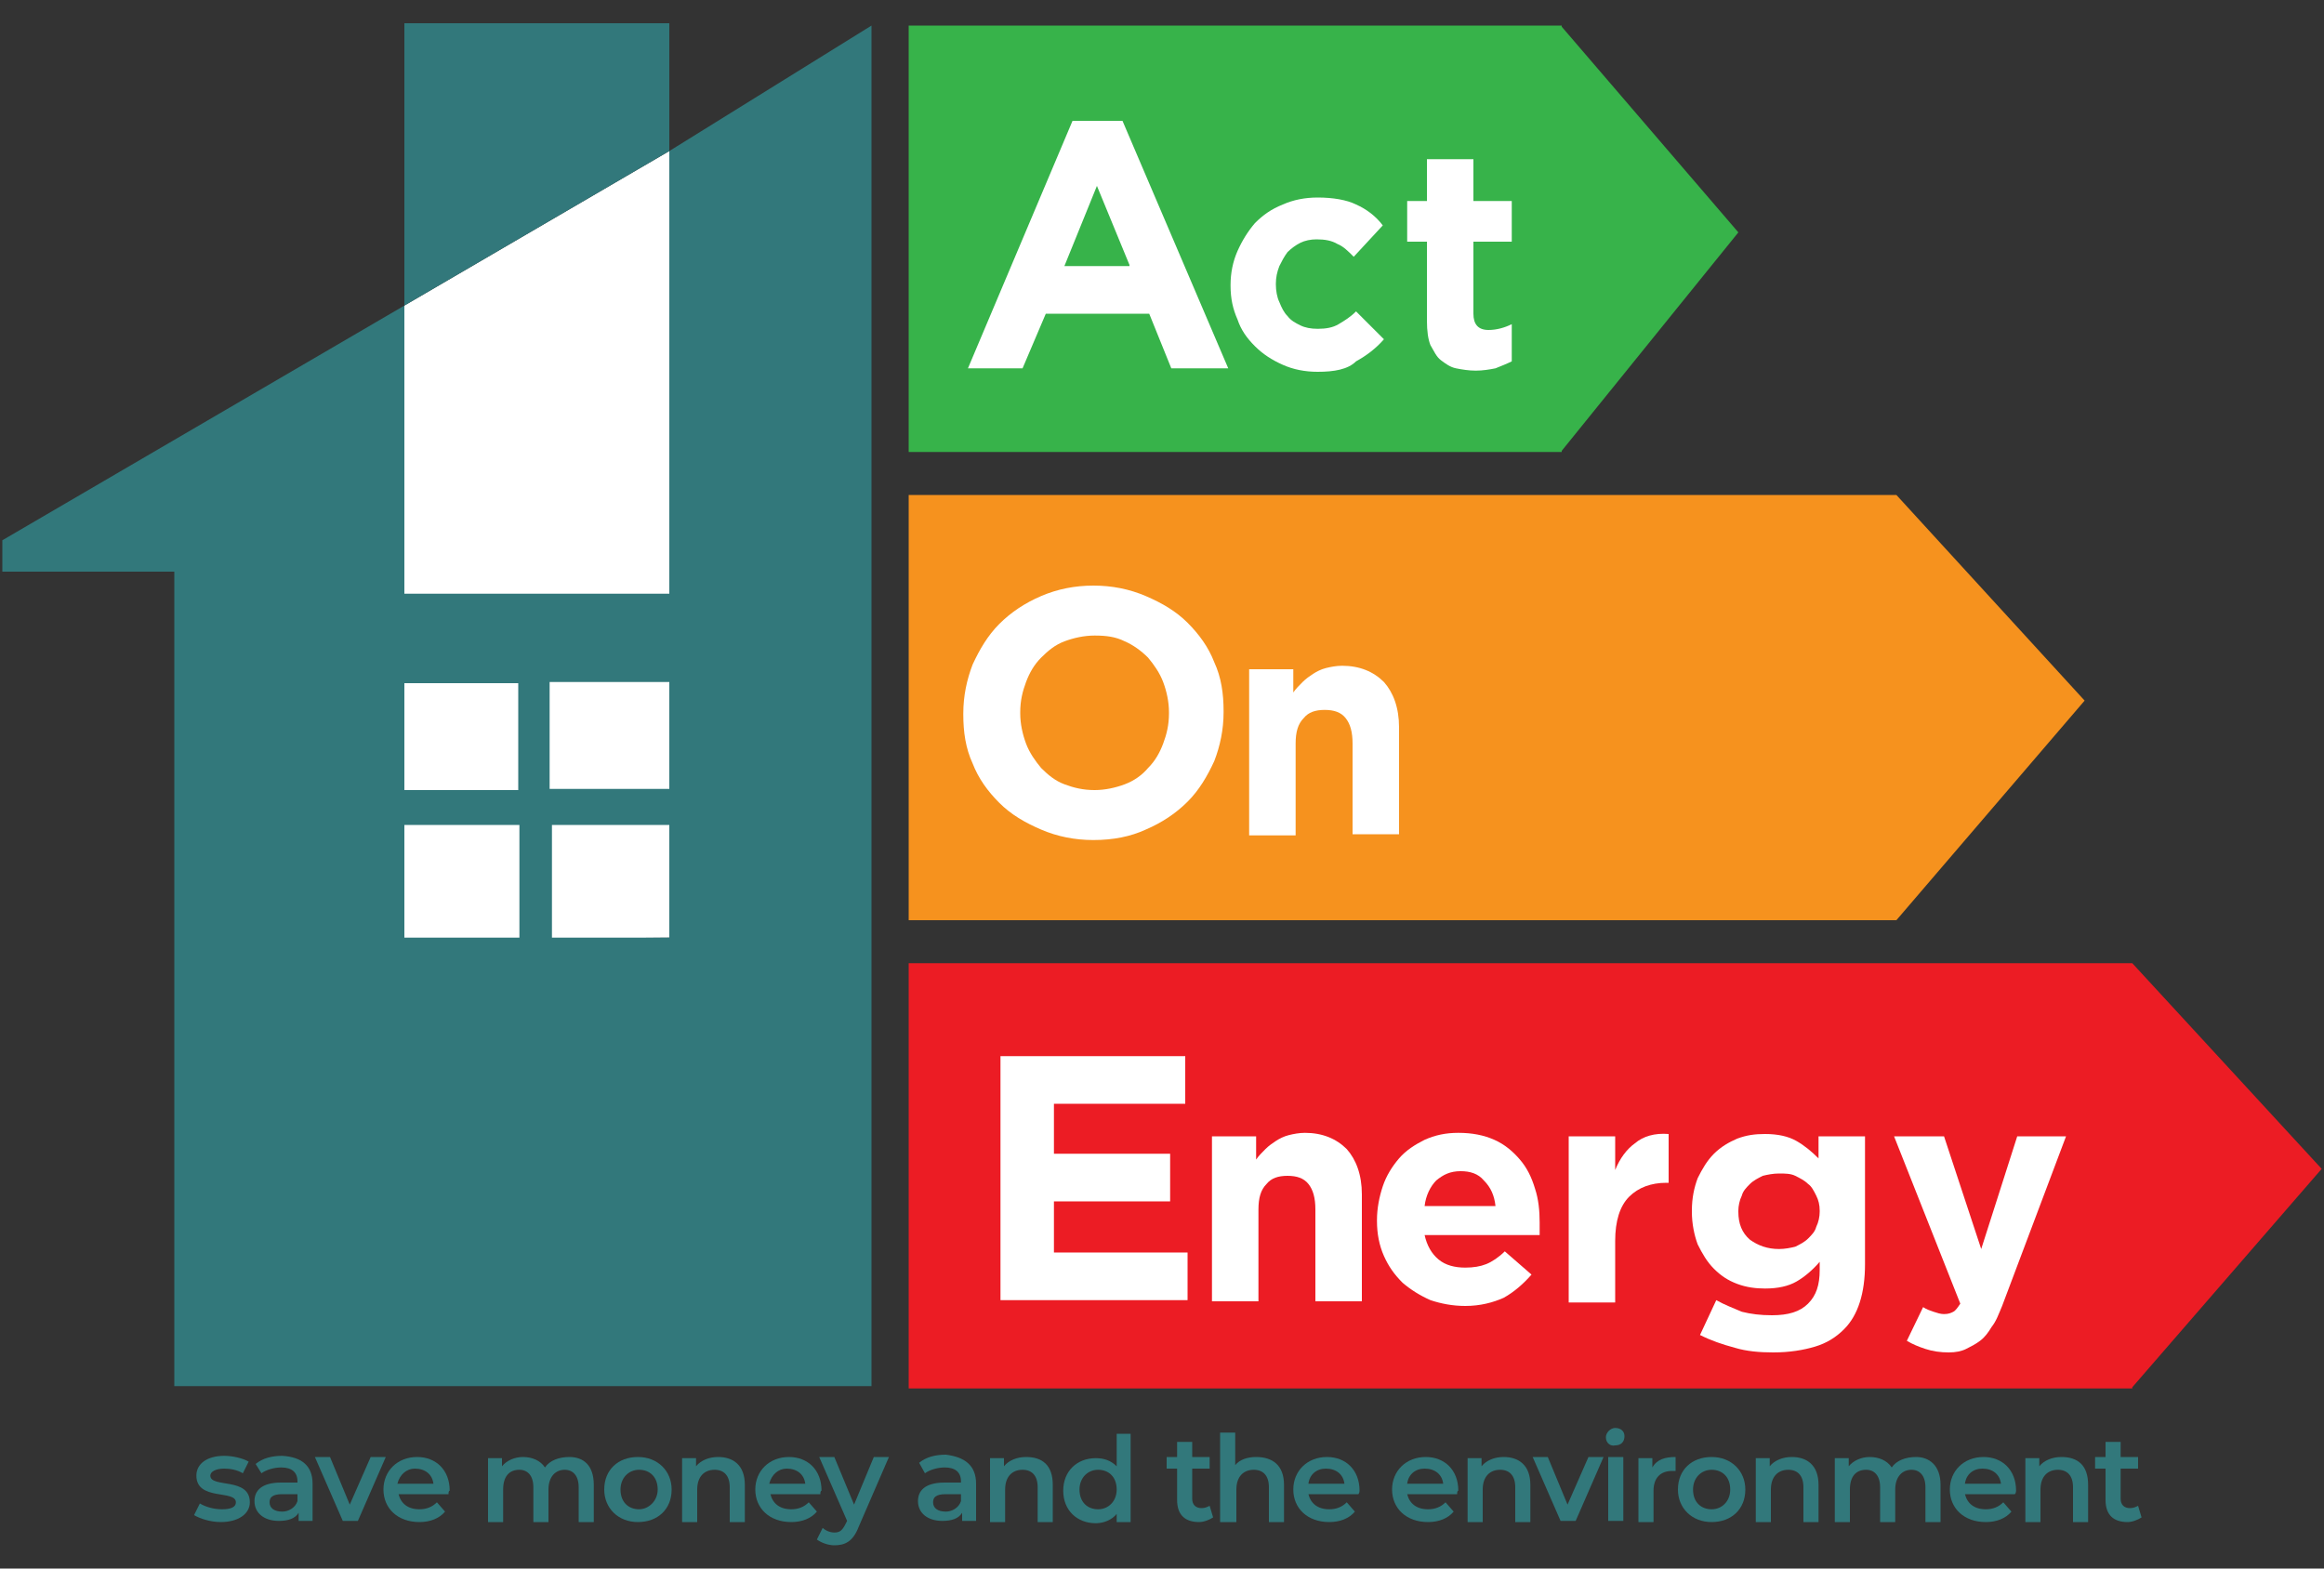<?xml version="1.0" encoding="utf-8"?>
<!-- Generator: Adobe Illustrator 23.0.1, SVG Export Plug-In . SVG Version: 6.00 Build 0)  -->
<svg version="1.1" id="Layer_1" xmlns="http://www.w3.org/2000/svg" xmlns:xlink="http://www.w3.org/1999/xlink" x="0px" y="0px"
	 width="200px" height="135px" viewBox="0 0 200 135" style="enable-background:new 0 0 200 135;" xml:space="preserve">
<rect x="0" y="0" width="200" height="135" fill="#333333" stroke="none"/>
<style type="text/css">
	.st0{fill:#FFFFFF;}
	.st1{fill:#32787B;}
	.st2{fill:#EC1C24;}
	.st3{fill:#F6921E;}
	.st4{fill:#37B34A;}
</style>
<g>
	<g>
		<polygon class="st0" points="34.8,26.3 57.6,13 57.6,80.7 34.6,80.9 		"/>
		<g>
			<path class="st1" d="M75,29.7l0-27.5L57.6,13v38.1H34.8V26.3L0.2,46.5l0,2.7h14.8v70.1h60l0-26.2L75,29.7z M34.8,58.8h9.8V68
				h-9.8V58.8z M44.7,80.7h-9.9V71h9.9V80.7z M57.6,80.7H47.5V71h10.1V80.7z M57.6,67.9H47.3v-9.2h10.3V67.9z"/>
			<polygon class="st1" points="57.6,2 34.8,2 34.8,26.3 57.6,13 			"/>
		</g>
	</g>
	<polygon class="st2" points="199.8,100.6 183.5,82.9 183.5,82.9 78.2,82.9 78.2,119.5 183.5,119.5 183.5,119.4 	"/>
	<polygon class="st3" points="179.4,60.3 163.2,42.6 163.2,42.6 163.1,42.6 163.1,42.5 163.1,42.6 78.2,42.6 78.2,79.2 163.2,79.2 
		163.2,79.2 	"/>
	<polygon class="st4" points="149.6,20 134.4,2.3 134.4,2.2 78.2,2.2 78.2,38.9 134.4,38.9 134.4,38.8 	"/>
	<g>
		<path class="st0" d="M92.3,10.4h4.3l9.1,21.3h-4.9l-1.9-4.7h-8.9L88,31.7h-4.7L92.3,10.4z M97.2,22.8L94.4,16l-2.8,6.9H97.2z"/>
		<path class="st0" d="M113.4,32c-1.1,0-2.1-0.2-3-0.6c-0.9-0.4-1.7-0.9-2.4-1.6c-0.7-0.7-1.2-1.4-1.5-2.3c-0.4-0.9-0.6-1.8-0.6-2.9
			v-0.1c0-1,0.2-2,0.6-2.9c0.4-0.9,0.9-1.7,1.5-2.4c0.7-0.7,1.4-1.2,2.4-1.6c0.9-0.4,1.9-0.6,3-0.6c1.3,0,2.5,0.2,3.3,0.6
			c0.9,0.4,1.7,1,2.3,1.8l-2.5,2.7c-0.5-0.5-0.9-0.9-1.4-1.1c-0.5-0.3-1.1-0.4-1.8-0.4c-0.5,0-1,0.1-1.4,0.3
			c-0.4,0.2-0.8,0.5-1.1,0.8c-0.3,0.4-0.5,0.8-0.7,1.2c-0.2,0.5-0.3,1-0.3,1.5v0.1c0,0.5,0.1,1.1,0.3,1.5c0.2,0.5,0.4,0.9,0.7,1.2
			c0.3,0.4,0.7,0.6,1.1,0.8c0.4,0.2,0.9,0.3,1.5,0.3c0.7,0,1.3-0.1,1.8-0.4s1-0.6,1.5-1.1l2.4,2.4c-0.7,0.8-1.5,1.4-2.4,1.9
			C116,31.8,114.8,32,113.4,32z"/>
		<path class="st0" d="M127,31.9c-0.6,0-1.2-0.1-1.7-0.2c-0.5-0.1-0.9-0.4-1.3-0.7c-0.4-0.3-0.6-0.8-0.9-1.3
			c-0.2-0.5-0.3-1.2-0.3-2.1v-6.8h-1.7v-3.5h1.7v-3.6h4v3.6h3.3v3.5h-3.3V27c0,0.9,0.4,1.4,1.3,1.4c0.7,0,1.4-0.2,2-0.5v3.2
			c-0.4,0.2-0.9,0.4-1.4,0.6C128.2,31.8,127.6,31.9,127,31.9z"/>
	</g>
	<g>
		<path class="st0" d="M94.1,72.3c-1.6,0-3.1-0.3-4.5-0.9c-1.4-0.6-2.6-1.3-3.6-2.3c-1-1-1.8-2.1-2.3-3.4c-0.6-1.3-0.8-2.7-0.8-4.2
			v-0.1c0-1.5,0.3-2.9,0.8-4.2c0.6-1.3,1.3-2.5,2.3-3.5c1-1,2.2-1.8,3.6-2.4c1.4-0.6,2.9-0.9,4.5-0.9c1.6,0,3.1,0.3,4.5,0.9
			c1.4,0.6,2.6,1.3,3.6,2.3c1,1,1.8,2.1,2.3,3.4c0.6,1.3,0.8,2.7,0.8,4.2v0.1c0,1.5-0.3,2.9-0.8,4.2c-0.6,1.3-1.3,2.5-2.3,3.5
			c-1,1-2.2,1.8-3.6,2.4C97.3,72,95.8,72.3,94.1,72.3z M94.2,68c0.9,0,1.8-0.2,2.6-0.5c0.8-0.3,1.5-0.8,2-1.4c0.6-0.6,1-1.3,1.3-2.1
			c0.3-0.8,0.5-1.6,0.5-2.6v-0.1c0-0.9-0.2-1.8-0.5-2.6c-0.3-0.8-0.8-1.5-1.3-2.1c-0.6-0.6-1.3-1.1-2-1.4c-0.8-0.4-1.6-0.5-2.6-0.5
			c-0.9,0-1.8,0.2-2.6,0.5c-0.8,0.3-1.4,0.8-2,1.4c-0.6,0.6-1,1.3-1.3,2.1c-0.3,0.8-0.5,1.6-0.5,2.6v0.1c0,0.9,0.2,1.8,0.5,2.6
			c0.3,0.8,0.8,1.5,1.3,2.1c0.6,0.6,1.2,1.1,2,1.4C92.4,67.8,93.2,68,94.2,68z"/>
		<path class="st0" d="M107.3,57.6h4v2c0.2-0.3,0.5-0.6,0.8-0.9c0.3-0.3,0.6-0.5,0.9-0.7c0.3-0.2,0.7-0.4,1.1-0.5
			c0.4-0.1,0.9-0.2,1.4-0.2c1.5,0,2.7,0.5,3.6,1.4c0.8,0.9,1.3,2.2,1.3,3.9v9.2h-4V64c0-1-0.2-1.7-0.6-2.2c-0.4-0.5-1-0.7-1.8-0.7
			c-0.8,0-1.4,0.2-1.8,0.7c-0.5,0.5-0.7,1.2-0.7,2.2v7.9h-4V57.6z"/>
	</g>
	<g>
		<path class="st0" d="M86.1,90.9H102V95H90.7v4.3h10v4.1h-10v4.4h11.5v4.1H86.1V90.9z"/>
		<path class="st0" d="M104.1,97.8h4v2c0.2-0.3,0.5-0.6,0.8-0.9c0.3-0.3,0.6-0.5,0.9-0.7c0.3-0.2,0.7-0.4,1.1-0.5
			c0.4-0.1,0.9-0.2,1.4-0.2c1.5,0,2.7,0.5,3.6,1.4c0.8,0.9,1.3,2.2,1.3,3.9v9.2h-4v-7.9c0-1-0.2-1.7-0.6-2.2c-0.4-0.5-1-0.7-1.8-0.7
			c-0.8,0-1.4,0.2-1.8,0.7c-0.5,0.5-0.7,1.2-0.7,2.2v7.9h-4V97.8z"/>
		<path class="st0" d="M126.1,112.4c-1.1,0-2.1-0.2-3-0.5c-0.9-0.4-1.7-0.9-2.4-1.5c-0.7-0.7-1.2-1.4-1.6-2.3
			c-0.4-0.9-0.6-1.9-0.6-3V105c0-1,0.2-2,0.5-2.9c0.3-0.9,0.8-1.7,1.4-2.4c0.6-0.7,1.4-1.2,2.2-1.6c0.9-0.4,1.8-0.6,2.9-0.6
			c1.2,0,2.2,0.2,3.1,0.6c0.9,0.4,1.6,1,2.2,1.7c0.6,0.7,1,1.5,1.3,2.5c0.3,0.9,0.4,1.9,0.4,2.9c0,0.2,0,0.3,0,0.5
			c0,0.2,0,0.4,0,0.6h-9.9c0.2,0.9,0.6,1.6,1.2,2.1c0.6,0.5,1.4,0.7,2.3,0.7c0.7,0,1.3-0.1,1.8-0.3c0.5-0.2,1.1-0.6,1.6-1.1l2.3,2
			c-0.7,0.8-1.5,1.5-2.4,2C128.5,112.1,127.4,112.4,126.1,112.4z M128.7,103.8c-0.1-0.9-0.4-1.6-1-2.2c-0.5-0.6-1.2-0.8-2-0.8
			c-0.9,0-1.5,0.3-2.1,0.8c-0.5,0.5-0.9,1.3-1,2.2H128.7z"/>
		<path class="st0" d="M135,97.8h4v2.9c0.4-1,1-1.8,1.7-2.3c0.7-0.6,1.7-0.9,2.9-0.8v4.2h-0.2c-1.3,0-2.4,0.4-3.2,1.2
			c-0.8,0.8-1.2,2.1-1.2,3.8v5.3h-4V97.8z"/>
		<path class="st0" d="M152.6,116.4c-1.2,0-2.3-0.1-3.3-0.4c-1.1-0.3-2-0.6-3-1.1l1.4-3c0.7,0.4,1.5,0.7,2.2,1
			c0.8,0.2,1.6,0.3,2.6,0.3c1.4,0,2.4-0.3,3.1-1c0.7-0.7,1-1.6,1-2.9v-0.7c-0.6,0.7-1.3,1.3-2,1.7c-0.7,0.4-1.6,0.6-2.7,0.6
			c-0.8,0-1.6-0.1-2.4-0.4c-0.8-0.3-1.4-0.7-2-1.3c-0.6-0.6-1-1.3-1.4-2.1c-0.3-0.8-0.5-1.8-0.5-2.8v-0.1c0-1.1,0.2-2,0.5-2.8
			c0.4-0.8,0.8-1.5,1.4-2.1c0.6-0.6,1.3-1,2-1.3c0.8-0.3,1.5-0.4,2.4-0.4c1.1,0,2,0.2,2.7,0.6c0.7,0.4,1.3,0.9,1.9,1.5v-1.9h4v11
			c0,2.5-0.6,4.4-1.8,5.6c-0.7,0.7-1.5,1.2-2.5,1.5C155.2,116.2,154,116.4,152.6,116.4z M153.1,107.5c0.5,0,1-0.1,1.4-0.2
			c0.4-0.2,0.8-0.4,1.1-0.7c0.3-0.3,0.6-0.6,0.7-1c0.2-0.4,0.3-0.9,0.3-1.3v-0.1c0-0.5-0.1-0.9-0.3-1.3c-0.2-0.4-0.4-0.8-0.7-1
			c-0.3-0.3-0.7-0.5-1.1-0.7c-0.4-0.2-0.9-0.2-1.4-0.2c-0.5,0-1,0.1-1.4,0.2c-0.4,0.2-0.8,0.4-1.1,0.7c-0.3,0.3-0.6,0.6-0.7,1
			c-0.2,0.4-0.3,0.9-0.3,1.3v0.1c0,1,0.3,1.8,1,2.4C151.3,107.2,152.1,107.5,153.1,107.5z"/>
		<path class="st0" d="M167.7,116.4c-0.7,0-1.4-0.1-2-0.3c-0.6-0.2-1.1-0.4-1.6-0.7l1.4-2.9c0.3,0.2,0.6,0.3,0.9,0.4
			c0.3,0.1,0.6,0.2,0.9,0.2c0.4,0,0.6-0.1,0.8-0.2c0.2-0.1,0.4-0.4,0.6-0.7L163,97.8h4.3l3.2,9.7l3.1-9.7h4.2l-5.5,14.6
			c-0.3,0.7-0.5,1.3-0.9,1.8c-0.3,0.5-0.6,0.9-1,1.2c-0.4,0.3-0.8,0.5-1.2,0.7C168.8,116.3,168.3,116.4,167.7,116.4z"/>
	</g>
	<g>
		<path class="st1" d="M16.7,130.4l0.5-1c0.5,0.3,1.2,0.5,1.9,0.5c0.8,0,1.2-0.2,1.2-0.6c0-1.1-3.4-0.1-3.4-2.3c0-1,0.9-1.7,2.4-1.7
			c0.7,0,1.6,0.2,2.1,0.5l-0.5,1c-0.5-0.3-1.1-0.4-1.6-0.4c-0.8,0-1.2,0.3-1.2,0.6c0,1.1,3.4,0.1,3.4,2.3c0,1-1,1.7-2.5,1.7
			C18.1,131,17.2,130.7,16.7,130.4z"/>
		<path class="st1" d="M26.9,127.7v3.2h-1.2v-0.7c-0.3,0.5-0.9,0.7-1.7,0.7c-1.3,0-2.1-0.7-2.1-1.7c0-0.9,0.6-1.6,2.3-1.6h1.4v-0.1
			c0-0.8-0.5-1.2-1.4-1.2c-0.6,0-1.3,0.2-1.7,0.5L22,126c0.6-0.5,1.4-0.7,2.3-0.7C25.9,125.4,26.9,126.1,26.9,127.7z M25.6,129.2
			v-0.6h-1.3c-0.9,0-1.1,0.3-1.1,0.7c0,0.5,0.4,0.8,1.1,0.8C24.8,130.1,25.4,129.8,25.6,129.2z"/>
		<path class="st1" d="M33.2,125.4l-2.4,5.5h-1.3l-2.4-5.5h1.3l1.7,4.1l1.8-4.1H33.2z"/>
		<path class="st1" d="M38.6,128.6h-4.3c0.2,0.8,0.8,1.3,1.8,1.3c0.6,0,1.1-0.2,1.5-0.6l0.7,0.8c-0.5,0.6-1.3,0.9-2.2,0.9
			c-1.9,0-3.1-1.2-3.1-2.8c0-1.6,1.2-2.8,2.9-2.8c1.6,0,2.8,1.1,2.8,2.9C38.6,128.3,38.6,128.5,38.6,128.6z M34.2,127.7h3.1
			c-0.1-0.8-0.7-1.3-1.6-1.3C35,126.4,34.4,126.9,34.2,127.7z"/>
		<path class="st1" d="M51.1,127.8v3.2h-1.3v-3c0-1-0.5-1.5-1.2-1.5c-0.8,0-1.4,0.6-1.4,1.7v2.8h-1.3v-3c0-1-0.5-1.5-1.2-1.5
			c-0.9,0-1.4,0.6-1.4,1.7v2.8h-1.3v-5.5h1.2v0.7c0.4-0.5,1.1-0.8,1.8-0.8c0.8,0,1.5,0.3,1.9,0.9c0.4-0.6,1.2-0.9,2.1-0.9
			C50.2,125.4,51.1,126.1,51.1,127.8z"/>
		<path class="st1" d="M52,128.2c0-1.7,1.2-2.8,2.9-2.8c1.7,0,2.9,1.2,2.9,2.8c0,1.7-1.2,2.8-2.9,2.8C53.2,131,52,129.8,52,128.2z
			 M56.6,128.2c0-1.1-0.7-1.7-1.6-1.7c-0.9,0-1.6,0.7-1.6,1.7c0,1.1,0.7,1.7,1.6,1.7C55.8,129.9,56.6,129.2,56.6,128.2z"/>
		<path class="st1" d="M64.1,127.8v3.2h-1.3v-3c0-1-0.5-1.5-1.3-1.5c-0.9,0-1.5,0.6-1.5,1.7v2.8h-1.3v-5.5h1.2v0.7
			c0.4-0.5,1.1-0.8,1.9-0.8C63.1,125.4,64.1,126.1,64.1,127.8z"/>
		<path class="st1" d="M70.6,128.6h-4.3c0.2,0.8,0.8,1.3,1.8,1.3c0.6,0,1.1-0.2,1.5-0.6l0.7,0.8c-0.5,0.6-1.3,0.9-2.2,0.9
			c-1.9,0-3.1-1.2-3.1-2.8c0-1.6,1.2-2.8,2.9-2.8c1.6,0,2.8,1.1,2.8,2.9C70.6,128.3,70.6,128.5,70.6,128.6z M66.2,127.7h3.1
			c-0.1-0.8-0.7-1.3-1.6-1.3C67,126.4,66.4,126.9,66.2,127.7z"/>
		<path class="st1" d="M76.5,125.4l-2.6,6c-0.5,1.3-1.2,1.6-2.1,1.6c-0.5,0-1.1-0.2-1.5-0.5l0.5-1c0.2,0.2,0.6,0.4,1,0.4
			c0.5,0,0.7-0.2,1-0.8l0.1-0.2l-2.4-5.5h1.3l1.7,4.1l1.7-4.1H76.5z"/>
		<path class="st1" d="M84,127.7v3.2h-1.2v-0.7c-0.3,0.5-0.9,0.7-1.7,0.7c-1.3,0-2.1-0.7-2.1-1.7c0-0.9,0.6-1.6,2.3-1.6h1.4v-0.1
			c0-0.8-0.5-1.2-1.4-1.2c-0.6,0-1.3,0.2-1.7,0.5l-0.5-0.9c0.6-0.5,1.4-0.7,2.3-0.7C83,125.4,84,126.1,84,127.7z M82.7,129.2v-0.6
			h-1.3c-0.9,0-1.1,0.3-1.1,0.7c0,0.5,0.4,0.8,1.1,0.8C81.9,130.1,82.5,129.8,82.7,129.2z"/>
		<path class="st1" d="M90.6,127.8v3.2h-1.3v-3c0-1-0.5-1.5-1.3-1.5c-0.9,0-1.5,0.6-1.5,1.7v2.8h-1.3v-5.5h1.2v0.7
			c0.4-0.5,1.1-0.8,1.9-0.8C89.7,125.4,90.6,126.1,90.6,127.8z"/>
		<path class="st1" d="M97.3,123.3v7.7h-1.2v-0.7c-0.4,0.5-1.1,0.8-1.8,0.8c-1.6,0-2.8-1.1-2.8-2.8c0-1.7,1.2-2.8,2.8-2.8
			c0.7,0,1.3,0.2,1.8,0.7v-2.8H97.3z M96.1,128.2c0-1.1-0.7-1.7-1.6-1.7c-0.9,0-1.6,0.7-1.6,1.7c0,1.1,0.7,1.7,1.6,1.7
			C95.4,129.9,96.1,129.2,96.1,128.2z"/>
		<path class="st1" d="M104.4,130.6c-0.3,0.2-0.8,0.4-1.2,0.4c-1.2,0-1.9-0.6-1.9-1.9v-2.7h-0.9v-1h0.9v-1.3h1.3v1.3h1.5v1h-1.5v2.6
			c0,0.5,0.3,0.8,0.8,0.8c0.3,0,0.5-0.1,0.7-0.2L104.4,130.6z"/>
		<path class="st1" d="M110.5,127.8v3.2h-1.3v-3c0-1-0.5-1.5-1.3-1.5c-0.9,0-1.5,0.6-1.5,1.7v2.8H105v-7.7h1.3v2.8
			c0.4-0.5,1.1-0.7,1.8-0.7C109.5,125.4,110.5,126.1,110.5,127.8z"/>
		<path class="st1" d="M116.9,128.6h-4.3c0.2,0.8,0.8,1.3,1.8,1.3c0.6,0,1.1-0.2,1.5-0.6l0.7,0.8c-0.5,0.6-1.3,0.9-2.2,0.9
			c-1.9,0-3.1-1.2-3.1-2.8c0-1.6,1.2-2.8,2.9-2.8c1.6,0,2.8,1.1,2.8,2.9C117,128.3,117,128.5,116.9,128.6z M112.6,127.7h3.1
			c-0.1-0.8-0.7-1.3-1.6-1.3C113.3,126.4,112.7,126.9,112.6,127.7z"/>
		<path class="st1" d="M125.4,128.6h-4.3c0.2,0.8,0.8,1.3,1.8,1.3c0.6,0,1.1-0.2,1.5-0.6l0.7,0.8c-0.5,0.6-1.3,0.9-2.2,0.9
			c-1.9,0-3.1-1.2-3.1-2.8c0-1.6,1.2-2.8,2.9-2.8c1.6,0,2.8,1.1,2.8,2.9C125.4,128.3,125.4,128.5,125.4,128.6z M121.1,127.7h3.1
			c-0.1-0.8-0.7-1.3-1.6-1.3C121.8,126.4,121.2,126.9,121.1,127.7z"/>
		<path class="st1" d="M131.7,127.8v3.2h-1.3v-3c0-1-0.5-1.5-1.3-1.5c-0.9,0-1.5,0.6-1.5,1.7v2.8h-1.3v-5.5h1.2v0.7
			c0.4-0.5,1.1-0.8,1.9-0.8C130.7,125.4,131.7,126.1,131.7,127.8z"/>
		<path class="st1" d="M138,125.4l-2.4,5.5h-1.3l-2.4-5.5h1.3l1.7,4.1l1.8-4.1H138z"/>
		<path class="st1" d="M138.2,123.7c0-0.4,0.4-0.8,0.8-0.8c0.5,0,0.8,0.3,0.8,0.7c0,0.5-0.3,0.8-0.8,0.8
			C138.6,124.5,138.2,124.2,138.2,123.7z M138.4,125.4h1.3v5.5h-1.3V125.4z"/>
		<path class="st1" d="M144.2,125.4v1.2c-0.1,0-0.2,0-0.3,0c-1,0-1.6,0.6-1.6,1.7v2.7H141v-5.5h1.2v0.8
			C142.6,125.6,143.3,125.4,144.2,125.4z"/>
		<path class="st1" d="M144.4,128.2c0-1.7,1.2-2.8,2.9-2.8c1.7,0,2.9,1.2,2.9,2.8c0,1.7-1.2,2.8-2.9,2.8
			C145.6,131,144.4,129.8,144.4,128.2z M148.9,128.2c0-1.1-0.7-1.7-1.6-1.7c-0.9,0-1.6,0.7-1.6,1.7c0,1.1,0.7,1.7,1.6,1.7
			C148.2,129.9,148.9,129.2,148.9,128.2z"/>
		<path class="st1" d="M156.5,127.8v3.2h-1.3v-3c0-1-0.5-1.5-1.3-1.5c-0.9,0-1.5,0.6-1.5,1.7v2.8h-1.3v-5.5h1.2v0.7
			c0.4-0.5,1.1-0.8,1.9-0.8C155.5,125.4,156.5,126.1,156.5,127.8z"/>
		<path class="st1" d="M167,127.8v3.2h-1.3v-3c0-1-0.5-1.5-1.2-1.5c-0.8,0-1.4,0.6-1.4,1.7v2.8h-1.3v-3c0-1-0.5-1.5-1.2-1.5
			c-0.9,0-1.4,0.6-1.4,1.7v2.8h-1.3v-5.5h1.2v0.7c0.4-0.5,1.1-0.8,1.8-0.8c0.8,0,1.5,0.3,1.9,0.9c0.4-0.6,1.2-0.9,2.1-0.9
			C166,125.4,167,126.1,167,127.8z"/>
		<path class="st1" d="M173.4,128.6h-4.3c0.2,0.8,0.8,1.3,1.8,1.3c0.6,0,1.1-0.2,1.5-0.6l0.7,0.8c-0.5,0.6-1.3,0.9-2.2,0.9
			c-1.9,0-3.1-1.2-3.1-2.8c0-1.6,1.2-2.8,2.9-2.8c1.6,0,2.8,1.1,2.8,2.9C173.5,128.3,173.5,128.5,173.4,128.6z M169.1,127.7h3.1
			c-0.1-0.8-0.7-1.3-1.6-1.3C169.8,126.4,169.2,126.9,169.1,127.7z"/>
		<path class="st1" d="M179.7,127.8v3.2h-1.3v-3c0-1-0.5-1.5-1.3-1.5c-0.9,0-1.5,0.6-1.5,1.7v2.8h-1.3v-5.5h1.2v0.7
			c0.4-0.5,1.1-0.8,1.9-0.8C178.8,125.4,179.7,126.1,179.7,127.8z"/>
		<path class="st1" d="M184.3,130.6c-0.3,0.2-0.8,0.4-1.2,0.4c-1.2,0-1.9-0.6-1.9-1.9v-2.7h-0.9v-1h0.9v-1.3h1.3v1.3h1.5v1h-1.5v2.6
			c0,0.5,0.3,0.8,0.8,0.8c0.3,0,0.5-0.1,0.7-0.2L184.3,130.6z"/>
	</g>
</g>
</svg>
